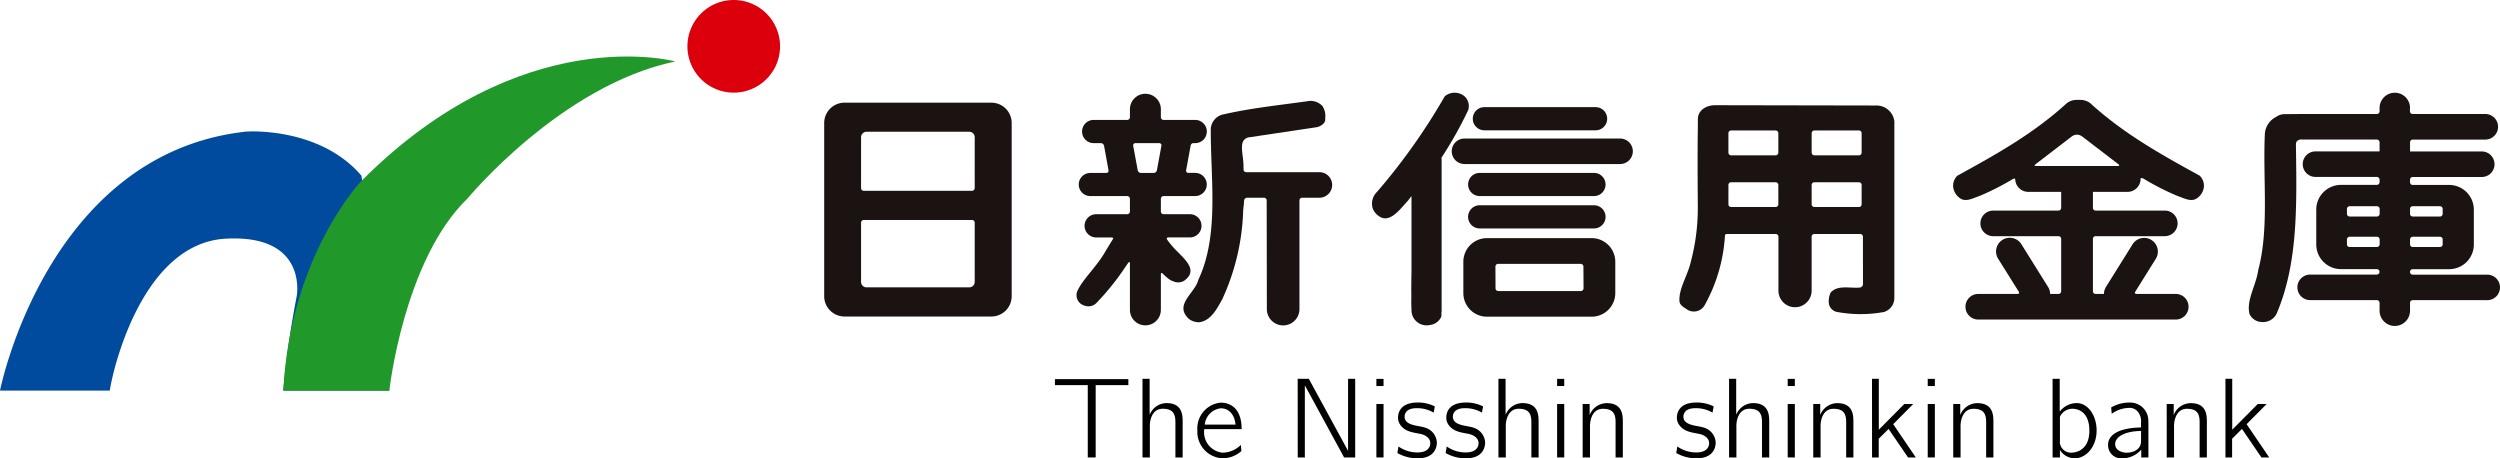 <svg xmlns="http://www.w3.org/2000/svg" width="300" height="55" viewBox="0 0 300 55">
  <g id="logo_sp" transform="translate(0)">
    <g id="グループ_1570" data-name="グループ 1570" transform="translate(126.592 45.454)">
      <path id="パス_2584" data-name="パス 2584" d="M261.011,467.821h8.812v.72H265.9v8.679h-.949v-8.679h-3.94Z" transform="translate(-261.011 -467.78)" fill="#030000"/>
      <path id="パス_2585" data-name="パス 2585" d="M277.984,467.754h.856v3.721l.012.585a2.2,2.2,0,0,1,2.009-1.389c1.9,0,1.943,1.442,1.943,2.241v4.281h-.87v-4.227c0-.976-.269-1.615-1.519-1.615s-1.5,1.3-1.535,1.767a3.214,3.214,0,0,0-.013.515v3.56h-.882Z" transform="translate(-267.477 -467.754)" fill="#030000"/>
      <path id="パス_2586" data-name="パス 2586" d="M291.425,472.379c.966,0,2.509.491,2.509,3.179h-4.492v.094a2.463,2.463,0,0,0,2.2,2.731,3.138,3.138,0,0,0,2.2-.937l.064.747a3.488,3.488,0,0,1-2.266.868,3.179,3.179,0,0,1-3.016-3.366,3.1,3.1,0,0,1,2.8-3.316m1.78,2.635c-.111-1.113-.708-1.956-1.78-1.956a2.174,2.174,0,0,0-1.913,1.956Z" transform="translate(-271.531 -469.516)" fill="#030000"/>
      <path id="パス_2587" data-name="パス 2587" d="M308.067,467.754H309.4l4.712,8.65v-8.65h.855v9.44h-1.33l-4.712-8.652v8.652h-.853Z" transform="translate(-278.936 -467.754)" fill="#030000"/>
      <path id="パス_2588" data-name="パス 2588" d="M323.319,467.772h.86v.86h-.86Zm0,3.017h.86V477.2h-.86Z" transform="translate(-284.746 -467.761)" fill="#030000"/>
      <path id="パス_2589" data-name="パス 2589" d="M327.524,477.629a3.882,3.882,0,0,0,2.279.718c1.25,0,1.533-.664,1.533-1.112,0-.625-.6-.937-.937-1.046-.732-.23-1.927-.176-2.622-1.1a1.469,1.469,0,0,1-.311-.926c0-.719.412-1.793,2.311-1.806h.037a4.475,4.475,0,0,1,2.065.464l-.134.747a3.925,3.925,0,0,0-2.064-.531c-1.209,0-1.426.651-1.426,1.019,0,1.111,1.725,1.045,2.471,1.318a1.96,1.96,0,0,1,1.4,1.78c0,.758-.419,1.9-2.31,1.9a4.86,4.86,0,0,1-2.429-.638Z" transform="translate(-286.295 -469.508)" fill="#030000"/>
      <path id="パス_2590" data-name="パス 2590" d="M336.873,477.629a3.894,3.894,0,0,0,2.283.718c1.247,0,1.535-.664,1.535-1.112,0-.625-.6-.937-.942-1.046-.731-.23-1.925-.176-2.618-1.1a1.452,1.452,0,0,1-.312-.926c0-.719.409-1.793,2.31-1.806h.037a4.489,4.489,0,0,1,2.067.464l-.136.747a3.929,3.929,0,0,0-2.066-.531c-1.207,0-1.424.651-1.424,1.019,0,1.111,1.725,1.045,2.471,1.318a1.957,1.957,0,0,1,1.4,1.78c0,.758-.422,1.9-2.311,1.9a4.864,4.864,0,0,1-2.43-.638Z" transform="translate(-289.856 -469.508)" fill="#030000"/>
      <path id="パス_2591" data-name="パス 2591" d="M346.979,467.754h.857v3.721l.01.585a2.2,2.2,0,0,1,2.011-1.389c1.9,0,1.942,1.442,1.942,2.241v4.281h-.868v-4.227c0-.976-.273-1.615-1.522-1.615-1.233,0-1.493,1.3-1.535,1.767a3.207,3.207,0,0,0-.013.515v3.56h-.882Z" transform="translate(-293.758 -467.754)" fill="#030000"/>
      <path id="パス_2592" data-name="パス 2592" d="M358.353,467.772h.854v.86h-.854Zm0,3.017h.854V477.2h-.854Z" transform="translate(-298.091 -467.761)" fill="#030000"/>
      <path id="パス_2593" data-name="パス 2593" d="M363.3,472.577h.842V473.9a2.217,2.217,0,0,1,2.039-1.429c1.912,0,1.94,1.467,1.94,2.241v4.281h-.869v-4.227c0-.976-.273-1.616-1.519-1.616s-1.5,1.3-1.535,1.768a3.059,3.059,0,0,0-.017.515v3.56h-.88Z" transform="translate(-299.974 -469.549)" fill="#030000"/>
      <path id="パス_2594" data-name="パス 2594" d="M381.573,477.629a3.9,3.9,0,0,0,2.282.718c1.246,0,1.533-.664,1.533-1.112,0-.625-.6-.937-.938-1.046-.734-.23-1.928-.176-2.619-1.1a1.455,1.455,0,0,1-.311-.926c0-.719.407-1.793,2.305-1.806h.044a4.5,4.5,0,0,1,2.065.464l-.139.747a3.92,3.92,0,0,0-2.063-.531c-1.21,0-1.428.651-1.428,1.019,0,1.111,1.724,1.045,2.471,1.318a1.957,1.957,0,0,1,1.4,1.78c0,.758-.42,1.9-2.305,1.9a4.851,4.851,0,0,1-2.431-.638Z" transform="translate(-306.885 -469.508)" fill="#030000"/>
      <path id="パス_2595" data-name="パス 2595" d="M391.683,467.754h.854v3.721l.013.585a2.2,2.2,0,0,1,2.011-1.389c1.9,0,1.941,1.442,1.941,2.241v4.281h-.868v-4.227c0-.976-.272-1.615-1.521-1.615s-1.5,1.3-1.537,1.767a3.279,3.279,0,0,0-.013.515v3.56h-.88Z" transform="translate(-310.787 -467.754)" fill="#030000"/>
      <path id="パス_2596" data-name="パス 2596" d="M403.048,467.772h.857v.86h-.857Zm0,3.017h.857V477.2h-.857Z" transform="translate(-315.116 -467.761)" fill="#030000"/>
      <path id="パス_2597" data-name="パス 2597" d="M408,472.577h.838V473.9a2.223,2.223,0,0,1,2.039-1.429c1.912,0,1.941,1.467,1.941,2.241v4.281h-.867v-4.227c0-.976-.273-1.616-1.522-1.616s-1.5,1.3-1.535,1.768a3.446,3.446,0,0,0-.014.515v3.56H408Z" transform="translate(-317.002 -469.549)" fill="#030000"/>
      <path id="パス_2598" data-name="パス 2598" d="M419.389,467.754h.817v6.111l3.055-3.083h1.073l-2.4,2.418,2.713,3.994h-.933l-2.338-3.425-1.181,1.181v2.244h-.8Z" transform="translate(-321.341 -467.754)" fill="#030000"/>
      <path id="パス_2599" data-name="パス 2599" d="M430.19,467.772h.856v.86h-.856Zm0,3.017h.856V477.2h-.856Z" transform="translate(-325.455 -467.761)" fill="#030000"/>
      <path id="パス_2600" data-name="パス 2600" d="M435.137,472.577h.841V473.9a2.214,2.214,0,0,1,2.037-1.429c1.912,0,1.941,1.467,1.941,2.241v4.281h-.871v-4.227c0-.976-.27-1.616-1.521-1.616-1.235,0-1.494,1.3-1.535,1.768a3.452,3.452,0,0,0-.012.515v3.56h-.881Z" transform="translate(-327.34 -469.549)" fill="#030000"/>
      <path id="パス_2601" data-name="パス 2601" d="M454.392,467.754h.856v3.937a2.6,2.6,0,0,1,2.037-1.02c1.345,0,2.39,1.468,2.39,3.29,0,1.912-1.222,3.337-2.647,3.337a2.129,2.129,0,0,1-1.754-1v.9h-.881Zm2.215,8.867c.866,0,2.2-.515,2.2-2.633,0-2.257-1.345-2.637-2.037-2.637a1.66,1.66,0,0,0-1.481.925.836.836,0,0,0-.015.256v2.688c0,.07-.011.137-.011.192a1.335,1.335,0,0,0,1.345,1.208" transform="translate(-334.674 -467.754)" fill="#030000"/>
      <path id="パス_2602" data-name="パス 2602" d="M469.1,475.346v-.57a1.827,1.827,0,0,0-.367-1.3,1.258,1.258,0,0,0-1-.476,3.636,3.636,0,0,0-2.145.709l-.07-.763a4.385,4.385,0,0,1,2.258-.585,2.176,2.176,0,0,1,2.2,2.039l.013.461v4.09h-.859v-.94a3.076,3.076,0,0,1-2.469,1.045,1.571,1.571,0,0,1-1.509-1.668c0-.815.724-1.972,3.952-2.039m-1.712,3.029c.6,0,1.712-.271,1.712-1.4v-1.206c-1.817.013-3.107.64-3.107,1.587,0,.693.745,1.019,1.4,1.019" transform="translate(-338.771 -469.508)" fill="#030000"/>
      <path id="パス_2603" data-name="パス 2603" d="M476.514,472.577h.841V473.9a2.216,2.216,0,0,1,2.037-1.429c1.914,0,1.941,1.467,1.941,2.241v4.281h-.869v-4.227c0-.976-.271-1.616-1.519-1.616s-1.494,1.3-1.535,1.768a3,3,0,0,0-.015.515v3.56h-.88Z" transform="translate(-343.101 -469.549)" fill="#030000"/>
      <path id="パス_2604" data-name="パス 2604" d="M487.9,467.754h.815v6.111l3.057-3.083h1.067l-2.4,2.418,2.716,3.994h-.936l-2.337-3.425L488.7,474.95v2.244h-.8Z" transform="translate(-347.439 -467.754)" fill="#030000"/>
    </g>
    <g id="グループ_1572" data-name="グループ 1572" transform="translate(0)">
      <path id="パス_2605" data-name="パス 2605" d="M193.121,403.86a5.558,5.558,0,1,0-5.55-5.559A5.556,5.556,0,0,0,193.121,403.86Z" transform="translate(-105.08 -392.744)" fill="#dc000c"/>
      <g id="グループ_1571" data-name="グループ 1571" transform="translate(0 6.782)">
        <path id="パス_2606" data-name="パス 2606" d="M54.322,450.912s5.612-28.5,29.562-31.086c0,0,8.744-.64,13.817,5.3l3.34,25.786H88.314a113.139,113.139,0,0,1,1.613-11.333s1.405-7.448-8.523-6.9S67.921,448.1,67.493,450.912Z" transform="translate(-54.322 -410.818)" fill="#004b9e"/>
        <path id="パス_2607" data-name="パス 2607" d="M156.271,404.293s-18.344-5.054-37.656,14.331c0,0-8.532,8.842-9.386,25.17h12.726s1.733-15.694,9.4-23.075C131.351,420.72,142.571,407.138,156.271,404.293Z" transform="translate(-75.237 -403.7)" fill="#20992a"/>
      </g>
    </g>
    <g id="グループ_1573" data-name="グループ 1573" transform="translate(98.903 11.127)">
      <path id="パス_2608" data-name="パス 2608" d="M218.714,438.956a2.438,2.438,0,0,1-2.429-2.429v-20.8a2.44,2.44,0,0,1,2.429-2.431h17.641a2.435,2.435,0,0,1,2.429,2.431v20.8a2.433,2.433,0,0,1-2.429,2.429Zm15.634-21.515a.664.664,0,0,0-.654-.659H221.367a.667.667,0,0,0-.657.659v6.1a.33.33,0,0,0,.327.332h12.981a.33.33,0,0,0,.329-.332Zm0,10.257a.328.328,0,0,0-.329-.325H221.037a.327.327,0,0,0-.327.325v7.111a.652.652,0,0,0,.657.647h12.327a.65.65,0,0,0,.654-.647Z" transform="translate(-216.285 -412.102)" fill="#1a1311"/>
      <path id="パス_2609" data-name="パス 2609" d="M343.339,416.945a1.39,1.39,0,0,1,0-2.779h13.347a1.39,1.39,0,1,1,0,2.779H343.339Z" transform="translate(-264.154 -412.435)" fill="#1a1311"/>
      <path id="パス_2610" data-name="パス 2610" d="M342.49,429.69a1.388,1.388,0,0,1,0-2.777h13.716a1.388,1.388,0,0,1,0,2.777H342.49Z" transform="translate(-263.831 -417.29)" fill="#1a1311"/>
      <path id="パス_2611" data-name="パス 2611" d="M339.456,423.308a1.53,1.53,0,1,1,0-3.06h18.671a1.53,1.53,0,0,1,0,3.06H339.456Z" transform="translate(-262.62 -414.751)" fill="#1a1311"/>
      <path id="パス_2612" data-name="パス 2612" d="M334.019,413.423a46.685,46.685,0,0,1-3.222,5.746,2.046,2.046,0,0,1,.02.358v17.95a1.6,1.6,0,0,1-.023.279l0,.451a1.745,1.745,0,0,1-.994.95,2.673,2.673,0,0,1-.4.087,1.76,1.76,0,0,1-.392.042,1.807,1.807,0,0,1-1.36-.623.1.1,0,0,0-.02-.018c-.005,0-.005,0-.005-.008a1.8,1.8,0,0,1-.423-1.16v-.206c-.041-.521-.018-1.08-.018-1.615-.013-.891,0-1.829.018-2.79v-9.1l-.409.541c-.925.994-2.174,2.772-3.446,1.906a1.9,1.9,0,0,1-.814-1.015,1.979,1.979,0,0,1,.534-1.932,73.506,73.506,0,0,0,8.126-11.467,1.854,1.854,0,0,1,2.315-.049A1.6,1.6,0,0,1,334.019,413.423Z" transform="translate(-256.725 -411.37)" fill="#1a1311"/>
      <path id="パス_2613" data-name="パス 2613" d="M342.49,435.965a1.391,1.391,0,0,1,0-2.782h13.716a1.391,1.391,0,0,1,0,2.782H342.49Z" transform="translate(-263.831 -419.679)" fill="#1a1311"/>
      <path id="パス_2614" data-name="パス 2614" d="M404.077,429.566a.332.332,0,0,0-.327-.322h-5.5a.333.333,0,0,0-.328.327v6.47a1.992,1.992,0,1,1-3.984,0v-6.475a.331.331,0,0,0-.332-.322h-5.875c-.193,0-.211.209-.211.209a19.5,19.5,0,0,1-2.408,8.288,1.484,1.484,0,0,1-2.153.552c-.371-.253-.878-.518-.9-.992-.085-1.545.979-3.006,1.385-4.8a25.215,25.215,0,0,0,.819-6.671s-.054-6.058,0-9.032c.01-.461-.005-.925.016-1.389,0-.966.945-1.618,2.061-1.618l19.294.036a2.158,2.158,0,0,1,2.215,1.906l0,1.924,0,19.292a1.773,1.773,0,0,1-1.244,1.656,15.534,15.534,0,0,1-5.535.013,1.237,1.237,0,0,1-1.077-1,2.42,2.42,0,0,1,.212-1.345c.839-.95,2.3-.489,3.482-.6a.434.434,0,0,0,.4-.443C404.082,434.828,404.077,429.566,404.077,429.566ZM393.6,419.809a.339.339,0,0,0,.327-.34v-2.316a.332.332,0,0,0-.327-.332h-5.34a.326.326,0,0,0-.324.332v2.316a.333.333,0,0,0,.324.34Zm0,6.2a.327.327,0,0,0,.327-.324v-2.326a.33.33,0,0,0-.327-.324h-5.34a.325.325,0,0,0-.324.324v2.326a.322.322,0,0,0,.324.324Zm10-6.2a.333.333,0,0,0,.322-.34v-2.316a.326.326,0,0,0-.322-.332h-5.347a.334.334,0,0,0-.328.332v2.316a.341.341,0,0,0,.328.34Zm0,6.2a.321.321,0,0,0,.322-.324v-2.326a.324.324,0,0,0-.322-.324h-5.347a.332.332,0,0,0-.328.324v2.326a.329.329,0,0,0,.328.324Z" transform="translate(-279.429 -412.293)" fill="#1a1311"/>
      <path id="パス_2615" data-name="パス 2615" d="M343,448.98a2.829,2.829,0,0,1-2.825-2.823v-3.776A2.834,2.834,0,0,1,343,439.553h12.58a2.837,2.837,0,0,1,2.828,2.828v3.776a2.833,2.833,0,0,1-2.828,2.823Zm11.271-3.078a.323.323,0,0,0,.327-.327l-.013-2.612a.335.335,0,0,0-.332-.324h-9.9a.331.331,0,0,0-.329.324l.012,2.612a.326.326,0,0,0,.325.327Z" transform="translate(-263.476 -422.105)" fill="#1a1311"/>
      <path id="パス_2616" data-name="パス 2616" d="M512.1,436.271a.328.328,0,0,0-.324.33v.9a1.828,1.828,0,1,1-3.655,0v-.9a.337.337,0,0,0-.335-.33h-7.995a1.531,1.531,0,1,1,0-3.063h7.995a.328.328,0,1,0,0-.656h-4.309a2.96,2.96,0,0,1-2.954-2.952v-4.2a2.968,2.968,0,0,1,2.954-2.957h4.309a.329.329,0,0,0,.335-.321v-.31a.333.333,0,0,0-.335-.322h-7.314a1.533,1.533,0,1,1,0-3.065h7.649v-1.094a.337.337,0,0,0-.335-.33H498.8l.057,0c-.4-.044-.775.152-.775.544.09,7.011.306,14.042-2.223,20.126a1.808,1.808,0,0,1-1.831,1.231,1.683,1.683,0,0,1-1.509-.95c-.428-1.654.778-3.392,1.051-5.329,1.309-4.925.536-10.756.781-16.232a2.449,2.449,0,0,1,1.35-2.1,1.757,1.757,0,0,1,1.036-.337c.487,0,2.065-.016,2.065-.016h8.984a.327.327,0,0,0,.335-.319v-.363a1.828,1.828,0,1,1,3.655,0h-.011v.363a.322.322,0,0,0,.332.319h8.708a1.535,1.535,0,1,1,0,3.07H512.1a.328.328,0,0,0-.324.33v1.094h8.567a1.533,1.533,0,1,1,0,3.065H512.1a.324.324,0,0,0-.324.322v.31a.321.321,0,0,0,.324.321h4.379a2.97,2.97,0,0,1,2.954,2.957v4.2a2.962,2.962,0,0,1-2.954,2.952H512.1a.328.328,0,0,0,0,.656h8.94a1.531,1.531,0,0,1,0,3.063Zm-4.3-10.03a.332.332,0,0,0,.33-.322v-.582a.331.331,0,0,0-.33-.332h-3.266a.328.328,0,0,0-.33.332v.582a.329.329,0,0,0,.33.322Zm7.568,0a.324.324,0,0,0,.324-.322v-.582a.323.323,0,0,0-.324-.332H512.1a.325.325,0,0,0-.324.332v.582a.326.326,0,0,0,.324.322ZM507.8,429.9a.332.332,0,0,0,.33-.327V429a.333.333,0,0,0-.33-.332h-3.266a.329.329,0,0,0-.33.332v.574a.328.328,0,0,0,.33.327Zm7.568,0a.324.324,0,0,0,.324-.327V429a.325.325,0,0,0-.324-.332H512.1a.326.326,0,0,0-.324.332v.574a.325.325,0,0,0,.324.327Z" transform="translate(-321.475 -411.385)" fill="#1a1311"/>
      <path id="パス_2617" data-name="パス 2617" d="M293.556,424.569a.362.362,0,0,0-.353.327l-.038.477c-.049.461-.049.43-.077.791a27.336,27.336,0,0,1-2.5,10.568c-.615,1.1-1.342,2.6-2.774,2.779a1.968,1.968,0,0,1-1.234-.394c-1.849-1.718.747-3.106,1.121-4.68,2.5-5.288,1.5-11.856,1.5-17.881a1.9,1.9,0,0,1,1.321-1.941c3.425-.809,7.041-1.159,10.554-1.667a1.983,1.983,0,0,1,1.509.6,2.159,2.159,0,0,1,.347,1.5c.08.484-.347.868-.953,1.048l-8.309,1.244c-1.238.389-.518,2.04-.54,3.516,0,0,.007.328.023.441s.173.206.35.206h8.772a1.533,1.533,0,0,1,0,3.065h-2.1a.328.328,0,0,0-.332.327v13.038a1.956,1.956,0,0,1-3.913,0l-.02-13.038a.332.332,0,0,0-.329-.327Z" transform="translate(-242.811 -411.969)" fill="#1a1311"/>
      <path id="パス_2618" data-name="パス 2618" d="M279.181,417.495h.25a1.392,1.392,0,1,0,0-2.784h-3.794a.328.328,0,0,1-.327-.33v-.95a1.857,1.857,0,0,0-3.714,0v.95a.329.329,0,0,1-.332.33h-4.02a1.392,1.392,0,0,0,0,2.784h.863a.405.405,0,0,1,.386.325l.533,2.931a.266.266,0,0,1-.268.322h-1.914a1.388,1.388,0,0,0,0,2.777h4.42a.335.335,0,0,1,.332.33V425.7a.33.33,0,0,1-.332.327H267.51a1.394,1.394,0,0,0,0,2.787h1.839c.178,0,.278.064.232.157-.062.09-.178.289-.276.44,0,0-.518.85-.744,1.239-.824,1.378-1.9,2.483-2.658,3.557a6.634,6.634,0,0,0-.553.91,1.292,1.292,0,0,0,.806,1.878,1.331,1.331,0,0,0,1.435-.332,31.016,31.016,0,0,0,3.567-4.469c.1-.144.214-.314.262-.368s.175-.123.175.057v5.622a1.857,1.857,0,1,0,3.714,0v-4.249c0-.186.105-.227.229-.1,0,0,.793.819,1.154.868a1.4,1.4,0,0,0,1.381.005c1.87-1.306-.013-2.679-1.242-3.995a10.1,10.1,0,0,1-.765-.958c-.1-.149-.036-.265.147-.265h2.617a1.394,1.394,0,0,0,0-2.787h-3.194a.329.329,0,0,1-.327-.327v-1.522a.333.333,0,0,1,.327-.33h3.794a1.388,1.388,0,1,0,0-2.777h-.822a.26.26,0,0,1-.265-.322l.535-2.931A.351.351,0,0,1,279.181,417.495Zm-7.191.325a.269.269,0,0,1,.273-.325h2.843a.264.264,0,0,1,.267.325l-.538,2.931a.417.417,0,0,1-.386.322h-1.53a.413.413,0,0,1-.389-.322Z" transform="translate(-234.908 -411.447)" fill="#1a1311"/>
      <path id="パス_2619" data-name="パス 2619" d="M464.7,421.856c-4.543-2.5-9.082-5-13.131-8.7a1.989,1.989,0,0,0-1.11-.4h-.61a1.964,1.964,0,0,0-1.11.4c-4.052,3.706-8.587,6.2-13.131,8.7a1.679,1.679,0,0,0-.481,1.463,1.939,1.939,0,0,0,.831,1.255c.7.476,1.571-.044,2.29-.279a30.917,30.917,0,0,0,4.1-2.086v.008a.277.277,0,0,1,.209.018,1.568,1.568,0,0,0,1.569,1.558h3.946v1.924a.327.327,0,0,1-.329.322h-7.828a1.535,1.535,0,0,0,0,3.07h7.828a.325.325,0,0,1,.329.322v6.285a.325.325,0,0,1-.329.327h-.376l-.623,0a1.541,1.541,0,0,0-.247-.842l-3.2-5.126a1.644,1.644,0,0,0-2.79,1.741l2.486,3.971c.08.142.007.255-.162.255h-4.747a1.537,1.537,0,0,0,0,3.073h23.776a1.537,1.537,0,0,0,0-3.073h-4.744c-.173,0-.248-.108-.162-.255l2.482-3.971a1.644,1.644,0,0,0-2.789-1.741l-3.2,5.126a1.628,1.628,0,0,0-.242.842c-.283,0-.551,0-.621,0h-.376a.321.321,0,0,1-.327-.327v-6.285a.321.321,0,0,1,.327-.322h8.3a1.535,1.535,0,0,0,0-3.07h-8.3a.323.323,0,0,1-.327-.322v-1.924h4.16a1.568,1.568,0,0,0,1.563-1.563c0-.021,0-.047,0-.067.134-.075.353.046.353.046a30.773,30.773,0,0,0,4.1,2.086c.721.235,1.6.755,2.295.279a1.917,1.917,0,0,0,.83-1.255A1.685,1.685,0,0,0,464.7,421.856Zm-9.815-1.169h-9.839c-.181,0-.212-.087-.062-.2l4.379-3.356a1.094,1.094,0,0,1,.587-.2h.044a1.107,1.107,0,0,1,.579.2l4.381,3.356C455.092,420.6,455.056,420.686,454.881,420.686Z" transform="translate(-299.634 -411.896)" fill="#1a1311"/>
    </g>
  </g>
</svg>
